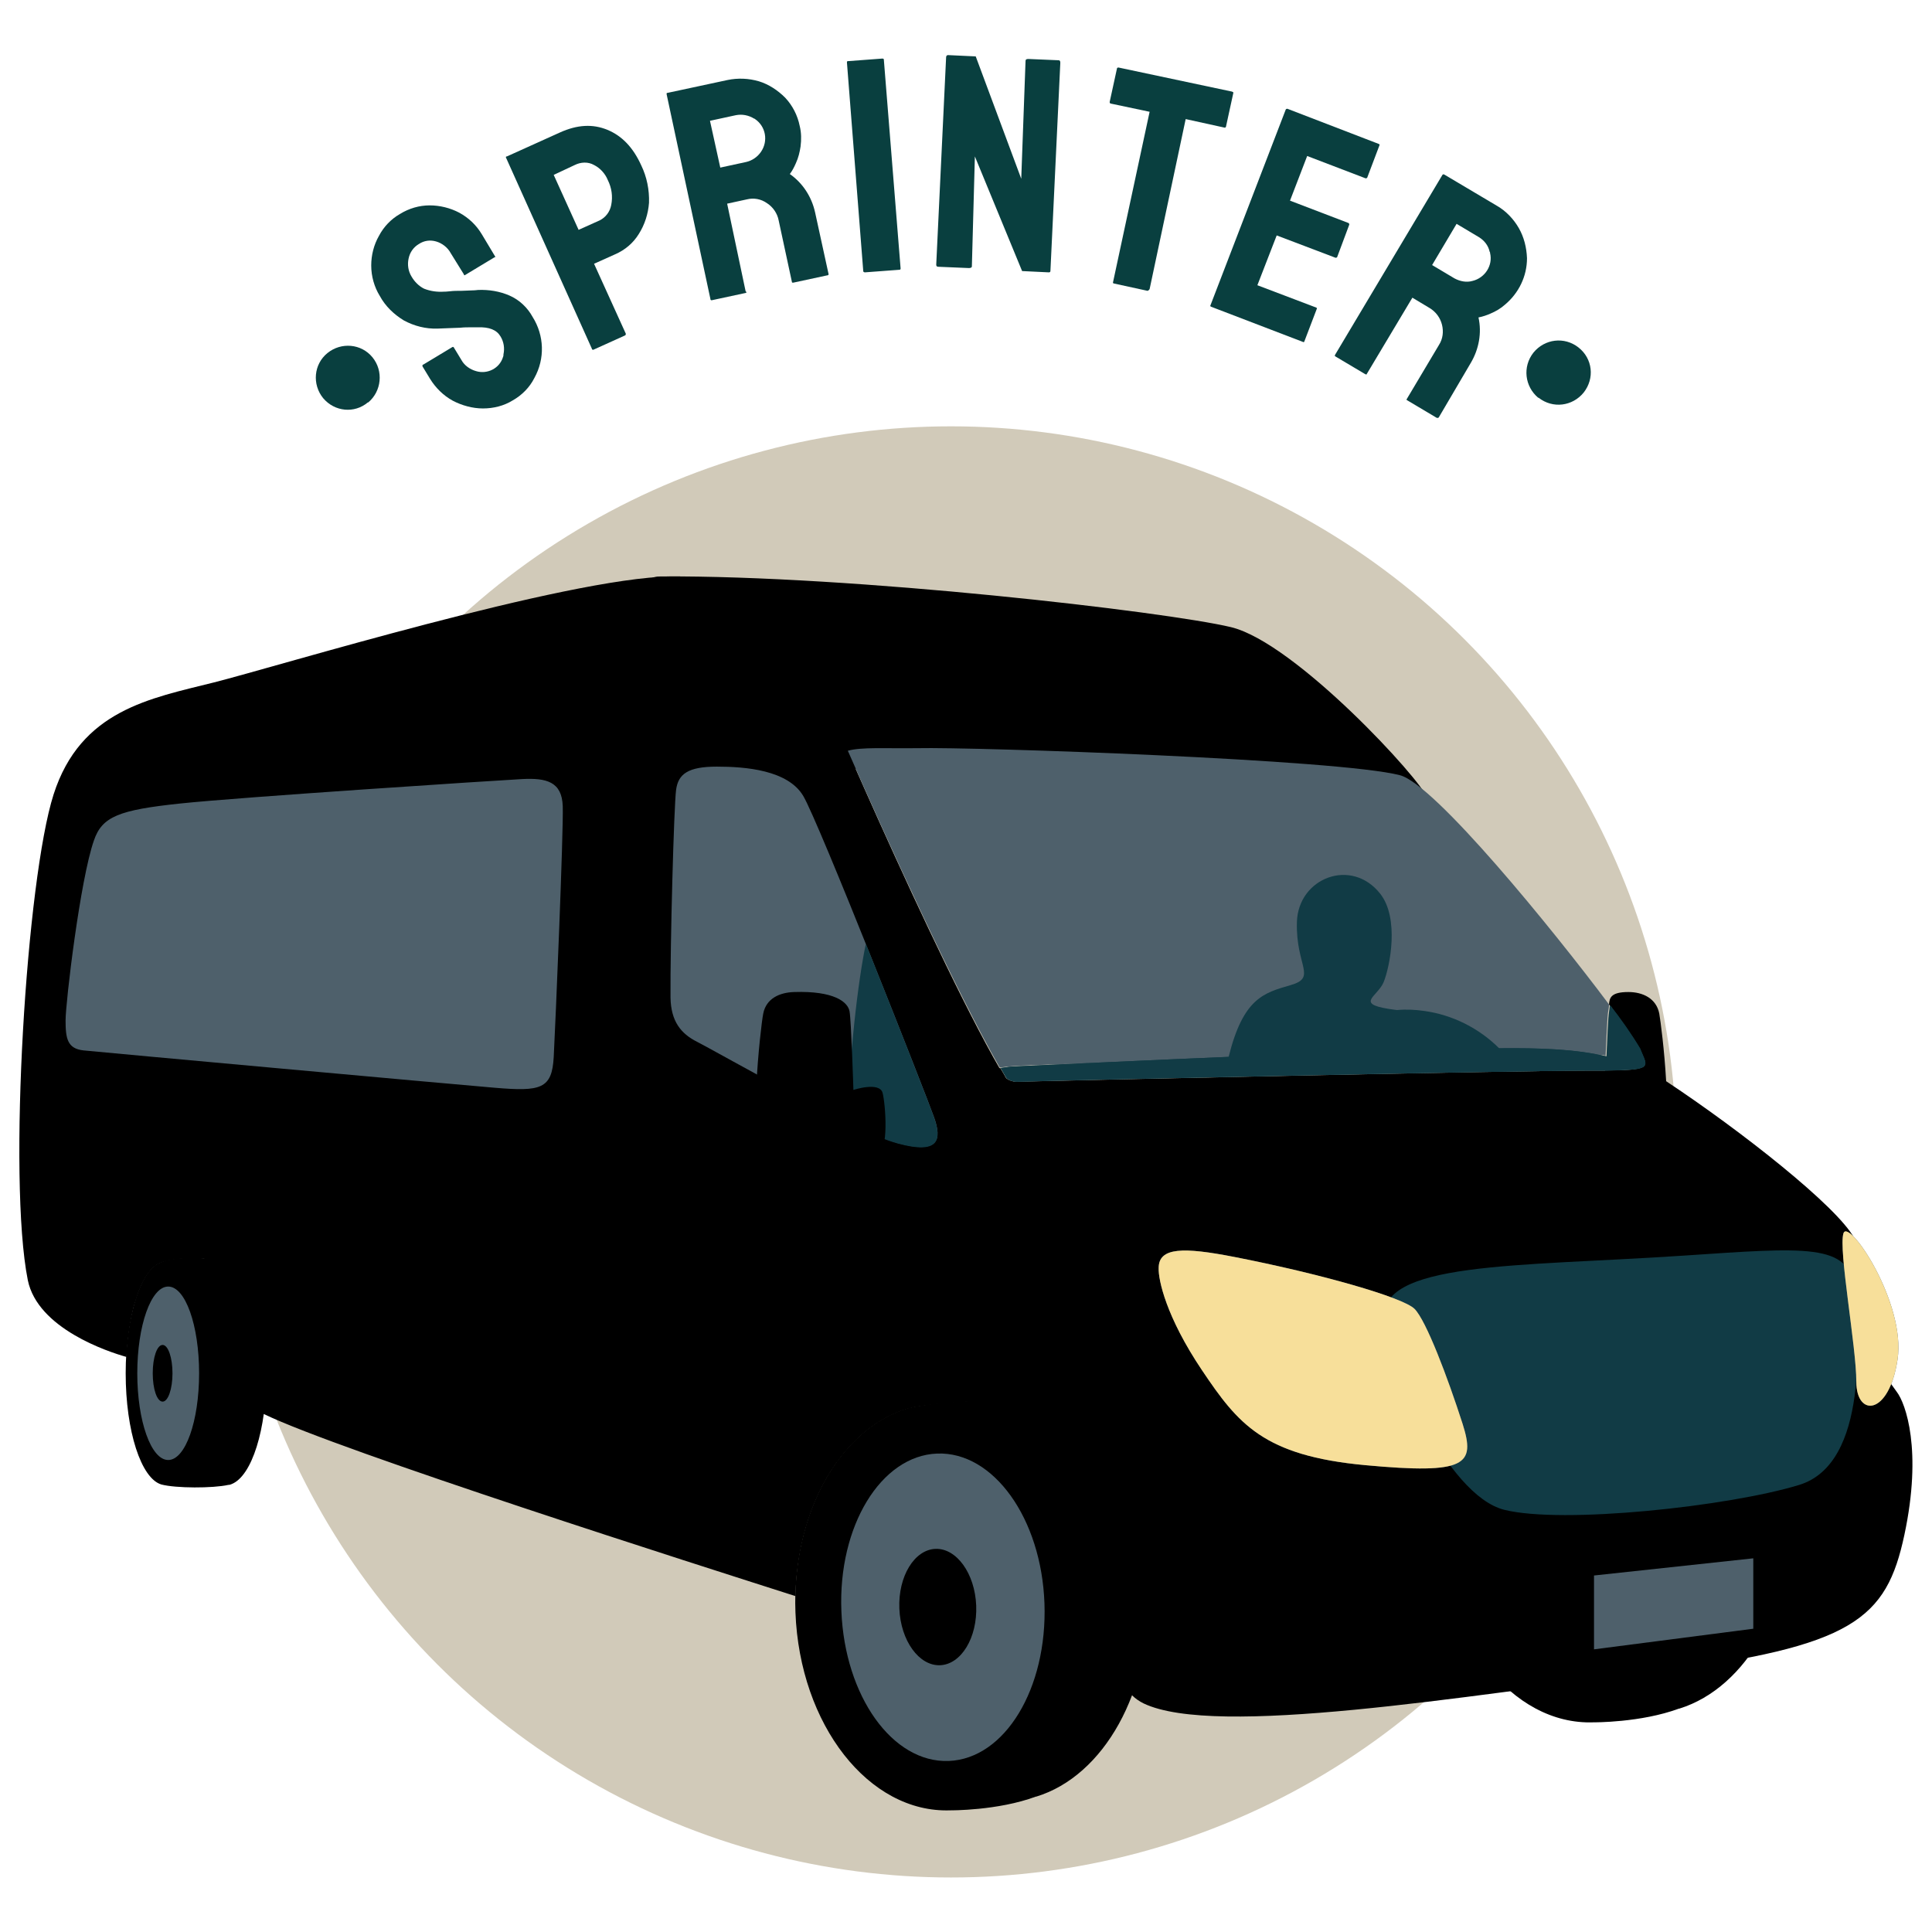 <?xml version="1.0" encoding="utf-8"?>
<!-- Generator: Adobe Illustrator 27.2.0, SVG Export Plug-In . SVG Version: 6.00 Build 0)  -->
<svg version="1.1" id="Livello_1" xmlns="http://www.w3.org/2000/svg" xmlns:xlink="http://www.w3.org/1999/xlink" x="0px" y="0px"
	 width="450px" height="450px" viewBox="0 0 450 450" style="enable-background:new 0 0 450 450;" xml:space="preserve">
<style type="text/css">
	.st0{fill:#D1CAB9;}
	.st1{fill:#093F3F;}
	.st2{fill:#4E606B;}
	.st3{fill:#113B45;}
	.st4{fill:#F7DF9A;}
</style>
<circle id="Ellisse_43" class="st0" cx="221.5" cy="268.3" r="169"/>
<g id="Raggruppa_142" transform="translate(-7245.533 -9371.264)">
	<path id="Tracciato_6815" class="st1" d="M7320.8,9464c-2.6-3.2-2.2-7.9,1-10.5c3.2-2.6,7.9-2.2,10.5,1s2.1,7.9-1,10.5
		c0,0,0,0-0.1,0C7328.1,9467.6,7323.5,9467.2,7320.8,9464C7320.9,9464,7320.9,9464,7320.8,9464"/>
	<path id="Tracciato_6816" class="st1" d="M7365,9464.5c-2.1,1.3-4.5,1.9-7,1.9c-2.4,0-4.9-0.7-7-1.8c-2.2-1.2-4-3-5.3-5.1l-1.7-2.8
		c-0.1-0.1-0.1-0.3,0-0.5c0,0,0,0,0.1,0l6.8-4.1c0.2-0.1,0.3,0,0.4,0.2l1.7,2.8c0.7,1.3,2,2.2,3.4,2.6c2.6,0.8,5.5-0.6,6.3-3.3
		c0.1-0.2,0.1-0.4,0.1-0.6c0.3-1.4,0.1-2.9-0.7-4.2c-0.9-1.5-2.6-2.2-5.3-2.1c-0.4,0-1,0-1.7,0c-0.7,0-1.5,0-2.4,0.1
		c-0.9,0-1.8,0.1-2.7,0.1s-1.7,0.1-2.5,0.1c-2.8,0.1-5.5-0.6-7.9-1.9c-2.3-1.4-4.3-3.3-5.6-5.7c-1.3-2.1-2-4.6-2-7.1
		c0-2.4,0.6-4.8,1.8-6.9c1.1-2.1,2.8-3.9,4.9-5.1c2.1-1.3,4.5-2,6.9-2c2.4,0,4.8,0.6,6.9,1.7c2.2,1.2,4,2.9,5.3,5.1l3,5
		c0.1,0.1,0.1,0.3,0,0.3c0,0,0,0-0.1,0l-6.8,4.1c-0.1,0.1-0.3,0.1-0.3,0c0,0,0,0,0-0.1l-3.1-5c-0.7-1.3-2-2.3-3.4-2.7
		c-1.4-0.4-2.8-0.2-4,0.6c-1.2,0.7-2.1,1.9-2.4,3.4c-0.3,1.4-0.1,2.9,0.7,4.2c0.7,1.2,1.7,2.2,2.9,2.8c1.5,0.6,3.1,0.8,4.6,0.7
		c0.2,0,0.7,0,1.5-0.1s1.6-0.1,2.6-0.1c0.9,0,1.8-0.1,2.5-0.1c0.8,0,1.2-0.1,1.4-0.1c2.5-0.1,5,0.3,7.3,1.3c2.3,1,4.2,2.8,5.4,5
		c2.7,4.3,2.9,9.7,0.4,14.2C7368.9,9461.5,7367.1,9463.3,7365,9464.5"/>
	<path id="Tracciato_6817" class="st1" d="M7391.1,9449.4l-7.3,3.3c-0.1,0.1-0.3,0-0.4-0.1c0,0,0,0,0-0.1l-20-44.5
		c-0.1-0.1,0-0.3,0.1-0.3c0,0,0,0,0.1,0l12.4-5.6c4-1.8,7.6-2,11-0.6c3.4,1.4,6,4.1,7.9,8.3c1.3,2.7,1.9,5.7,1.8,8.7
		c-0.2,2.6-1,5.1-2.4,7.3c-1.3,2.1-3.2,3.7-5.5,4.7l-4.9,2.2l7.4,16.3C7391.3,9449.1,7391.3,9449.3,7391.1,9449.4
		C7391.1,9449.4,7391.1,9449.4,7391.1,9449.4 M7379.4,9409.7l-4.9,2.3l5.8,12.8l4.9-2.2c1.4-0.7,2.4-2,2.7-3.6c0.4-2,0.1-4-0.8-5.8
		c-0.6-1.5-1.8-2.8-3.2-3.5C7382.5,9408.9,7380.8,9409,7379.4,9409.7"/>
	<path id="Tracciato_6818" class="st1" d="M7419.2,9439.5l-7.9,1.7c-0.2,0-0.3-0.1-0.3-0.3l-10.2-47.7c0-0.1,0-0.3,0.1-0.3
		c0,0,0,0,0.1,0l14-3c2.4-0.5,4.9-0.4,7.3,0.3c2.3,0.7,4.4,2.1,6.1,3.8c1.7,1.8,2.9,4.1,3.4,6.6c0.4,1.6,0.4,3.2,0.2,4.8
		c-0.2,1.3-0.5,2.6-1.1,3.9c-0.4,0.9-0.8,1.7-1.4,2.5c3,2.1,5.1,5.3,5.9,9l3.1,14.2c0.1,0.2,0,0.3-0.2,0.4c0,0-0.1,0-0.1,0l-7.9,1.7
		c-0.2,0-0.3,0-0.3-0.1l-3.1-14.4c-0.3-1.6-1.3-3.1-2.7-4c-1.4-1-3.1-1.3-4.7-0.9l-4.6,1l4.3,20.4
		C7419.5,9439.3,7419.4,9439.5,7419.2,9439.5 M7416.9,9398.1l-6,1.3l2.4,10.9l6-1.3c1.4-0.3,2.7-1.2,3.5-2.4
		c1.7-2.5,1.1-5.9-1.4-7.6c-0.1-0.1-0.1-0.1-0.2-0.1C7419.9,9398.1,7418.4,9397.8,7416.9,9398.1"/>
	<path id="Tracciato_6819" class="st1" d="M7455,9434.1l-8,0.6c-0.2,0-0.3-0.1-0.4-0.2c0,0,0-0.1,0-0.1l-3.8-48.6
		c0-0.1,0-0.3,0.2-0.3c0,0,0,0,0.1,0l8-0.6c0.1,0,0.3,0.1,0.3,0.2c0,0,0,0,0,0.1l3.9,48.6C7455.3,9434,7455.2,9434.1,7455,9434.1"/>
	<path id="Tracciato_6820" class="st1" d="M7471.2,9433.7l-7.1-0.3c-0.4,0-0.5-0.2-0.5-0.5l2.3-48.3c0-0.3,0.2-0.5,0.4-0.5
		c0,0,0.1,0,0.1,0l6.4,0.3l10.6,28.5l1-27.4c0-0.4,0.2-0.5,0.7-0.5l7,0.3c0.3,0,0.4,0.2,0.4,0.6l-2.3,48.4c0,0.3-0.1,0.4-0.4,0.4
		l-6.2-0.3l-11-26.7l-0.7,25.6C7471.9,9433.6,7471.6,9433.7,7471.2,9433.7"/>
	<path id="Tracciato_6821" class="st1" d="M7512.8,9439l-7.8-1.7c-0.2,0-0.3-0.2-0.2-0.4l8.5-39.6l-9-1.9c-0.2,0-0.3-0.2-0.3-0.3
		c0,0,0-0.1,0-0.1l1.7-7.8c0-0.1,0.1-0.2,0.3-0.2c0,0,0,0,0.1,0l26.4,5.6c0.2,0.1,0.4,0.2,0.3,0.3l-1.7,7.8c0,0.2-0.2,0.3-0.3,0.3
		l-9.1-2l-8.4,39.6C7513.1,9438.9,7512.9,9439,7512.8,9439"/>
	<path id="Tracciato_6822" class="st1" d="M7549,9450.9l-21.4-8.2c-0.2-0.1-0.2-0.2-0.1-0.4l17.5-45.5c0-0.1,0.2-0.2,0.3-0.2
		c0,0,0,0,0.1,0l21.3,8.2c0.2,0.1,0.2,0.2,0.1,0.4l-2.8,7.4c0,0.1-0.2,0.2-0.3,0.2c0,0,0,0-0.1,0l-13.6-5.2l-4,10.4l13.6,5.2
		c0.1,0,0.2,0.2,0.2,0.3c0,0,0,0,0,0.1l-2.8,7.5c0,0.1-0.2,0.2-0.3,0.2c0,0,0,0-0.1,0l-13.7-5.2l-4.5,11.6l13.7,5.2
		c0.2,0.1,0.2,0.2,0.1,0.4l-2.9,7.6C7549.3,9450.9,7549.1,9451,7549,9450.9C7549,9450.9,7549,9450.9,7549,9450.9"/>
	<path id="Tracciato_6823" class="st1" d="M7563.5,9458.4l-6.9-4.1c-0.2-0.1-0.2-0.2-0.1-0.4l25-41.9c0.1-0.1,0.2-0.2,0.3-0.1
		c0,0,0,0,0.1,0l12.3,7.3c2.1,1.2,3.9,3.1,5.1,5.2c1.2,2.1,1.8,4.5,1.9,7c0,4.2-1.9,8.1-5.1,10.8c-1,0.9-2.2,1.6-3.4,2.1
		c-0.9,0.4-1.8,0.7-2.8,0.9c0.8,3.6,0.1,7.4-1.8,10.6l-7.4,12.6c-0.1,0.2-0.2,0.2-0.4,0.2c0,0-0.1,0-0.1,0l-6.9-4.1
		c-0.2-0.1-0.2-0.2-0.1-0.3l7.5-12.6c0.9-1.4,1.1-3.1,0.7-4.7c-0.4-1.6-1.4-3-2.9-3.9l-4-2.4l-10.7,17.9
		C7563.8,9458.5,7563.7,9458.5,7563.5,9458.4 M7590,9426.5l-5.2-3.1l-5.7,9.6l5.2,3.1c1.3,0.7,2.8,1,4.2,0.6
		c2.9-0.7,4.8-3.6,4.1-6.5c0-0.1,0-0.2-0.1-0.3C7592.2,9428.5,7591.3,9427.3,7590,9426.5"/>
	<path id="Tracciato_6824" class="st1" d="M7602.7,9453.4c2.6-3.2,7.2-3.8,10.5-1.2s3.8,7.2,1.2,10.5c-2.6,3.2-7.2,3.8-10.5,1.2
		c0,0,0,0-0.1,0C7600.7,9461.3,7600.1,9456.7,7602.7,9453.4C7602.7,9453.4,7602.7,9453.4,7602.7,9453.4"/>
</g>
<g>
	<g id="Raggruppa_467" transform="translate(4.475 134.263)">
		<path id="Tracciato_13859" d="M382,134.3c-3.6,1.6-15.7,0.2-18.4,0s-1.9-11.3-1.2-14s6.8-0.7,6.8-0.7s0.1-1.9,0.2-4.5
			c4.9,0,7.4-0.2,8.5-0.7c1.6-0.7,0.5-2-0.6-4.6c-2.1-3.5-4.5-6.8-7-10.1c0.1-1.6,0.5-2.9,4.5-2.9c3.4,0,6.5,1.5,7.2,5
			c0.3,1.7,1.2,8.6,1.6,15.7C384,125.4,383.9,133.5,382,134.3"/>
		<path id="Tracciato_13860" d="M149.5,0c-5.2,0-1.5,3.6,2.2,4.9c3.8,1.2,24.3,5.3,32.7,27.9s49.4,20.9,84,20.8
			c33.5-0.1,60.3,1.4,59.4-2.2s-30.5-36-45.6-39.6S194.1-0.3,149.5,0"/>
		<path id="Tracciato_13861" d="M57.6,185.6c0,3.2-0.2,6.3-0.6,9.5c-1.1-0.5-2.2-1.1-3.1-1.9c-3.9-4.7-5-24.8-10.8-34.3
			c2,0.1,3.9,0.4,5.8,0.8c0.1,0,0.1,0,0.2,0.1C53.9,160.7,57.6,171.9,57.6,185.6"/>
		<path id="Tracciato_13862" d="M437.3,189.9c-2.1-2.7-5.7-10.8-17.2,2.2s-69,18.3-83.8,11.5s-19.7-15.6-40.1-25.4s-51-43.8-61.3-54
			s-45.3-90.9-48.7-99.4S176.1-0.4,151.7,0S60,21,45.3,24.7S14.3,31.1,8,50.8s-10.7,89.5-6,113.1c2.3,11.3,18.7,16.7,23,17.9
			c0.2-3.8,0.7-7.7,1.6-11.4c0.2-0.7,0.4-1.4,0.6-2c1.4-4.6,3.5-7.7,5.7-8.5c2.2-1,6.4-1.2,10.2-1c5.8,9.6,6.9,29.7,10.8,34.3
			c0.9,0.8,2,1.5,3.1,1.9c17.7,8.6,101.9,35.4,123.8,42.4c0.3-12.7,4.2-24.2,10.5-32.3c4.3-5.6,9.7-9.6,15.8-11.4v0
			c0.2,0,0.4-0.1,0.6-0.1c0.2-0.1,0.5-0.1,0.7-0.2c4.2-0.7,8.5-1.1,12.8-1.3c23.9,10.7,25,56.6,38,68.4c0.8,0.8,1.7,1.4,2.7,1.9
			c16.8,8,74.1-1.6,119.7-7.4s53.3-12.2,57.5-31.9S439.4,192.6,437.3,189.9"/>
		<path id="Tracciato_13863" class="st2" d="M151.7,98.1c-0.1-12,0.8-44.7,1.3-48.4s2.8-5.4,9.5-5.4s16.5,0.8,20.1,6.8
			s28.7,69.8,30.5,74.9c1.8,5.1,1.2,8.6-8.4,6s-43-21.7-46.8-23.6S151.8,103.6,151.7,98.1"/>
		<path id="Tracciato_13864" class="st2" d="M17.4,61.5c1.9-5.6,5.9-7.1,20-8.6s74-5.4,79.7-5.7s9.3,0.6,9.5,6.3s-1.7,50.9-2.1,58.4
			s-3,8.1-13.7,7.2s-92-8.3-95.8-8.7s-4.2-2.8-4.2-7S14.2,70.6,17.4,61.5"/>
		<path id="Tracciato_13865" d="M57.6,185.6c0-13.7-3.8-24.9-8.5-25.9c-0.1,0-0.1-0.1-0.2-0.1c-3.8-0.9-12.5-1.5-16,0.2
			c-4.6,1.6-8.1,12.5-8.1,25.8c0,13.5,3.6,24.5,8.3,25.9c3.4,0.9,12,0.9,15.6,0.1c0.3,0,0.6-0.1,0.8-0.2l0,0c0,0,0,0,0,0
			C54.2,209.5,57.6,198.7,57.6,185.6"/>
		<path id="Tracciato_13866" class="st2" d="M41.9,185.6c0,11.2-3.2,20.2-7.2,20.2s-7.2-9.1-7.2-20.2s3.2-20.2,7.2-20.2
			S41.9,174.4,41.9,185.6"/>
		<path id="Tracciato_13867" d="M35.7,185.6c0,3.6-1,6.6-2.3,6.6s-2.3-2.9-2.3-6.6s1-6.6,2.3-6.6S35.7,182,35.7,185.6"/>
		<path id="Tracciato_13868" d="M262.9,236.7c-0.9-24.6-14.2-42.1-31.7-44.5c-7.6-0.5-15.2-0.1-22.8,1.2c-0.2,0-0.5,0.1-0.7,0.2
			c-0.2,0.1-0.4,0.1-0.6,0.1v0c-15.8,4.6-27.2,24.4-26.3,47.6c1,26.2,17.1,46.8,36.1,46.1c0,0,11,0.1,19.9-3.2l0.1,0
			C252.6,279.4,263.8,259.7,262.9,236.7"/>
		<path id="Tracciato_13869" d="M412.7,216.2c-0.9-24.6-14.2-42.1-31.7-44.5c-7.6-0.5-15.2-0.1-22.8,1.2c-0.2,0-0.5,0.1-0.7,0.2
			c-0.2,0.1-0.4,0.1-0.6,0.1v0c-15.8,4.6-27.2,24.4-26.3,47.6c1,26.2,17.1,46.8,36.1,46.1c0,0,11,0.1,19.9-3.2l0.1,0
			C402.4,258.8,413.6,239.2,412.7,216.2"/>
		<path id="Tracciato_13870" class="st2" d="M238.8,239.2c0.7,19.8-9.2,36.2-22.3,36.7c-13.1,0.5-24.2-15.1-25-34.9
			s9.2-36.2,22.3-36.7S238.1,219.4,238.8,239.2"/>
		<path id="Tracciato_13871" d="M222.9,239.7c0.3,7.5-3.5,13.7-8.4,13.9s-9.2-5.7-9.5-13.2s3.5-13.7,8.4-13.9
			S222.6,232.2,222.9,239.7"/>
		<path id="Tracciato_13872" d="M386.5,168.8c-29.6,2-79.1,10-129.5-15.7c-36.9-18.8-44.5-35.6-28.5-38.6c0.5,0.8,1,1.7,1.4,2.4
			c0.7,0.5,1.5,0.8,2.4,0.8c10.8-0.3,116.9-2.6,132.9-2.6c1.5,0,2.9,0,4.2,0c4.9,0,7.4-0.2,8.5-0.7c2,0.9,3.8,1.9,5.6,3.1l0.3,0.2
			c17.2,11.4,39.6,29,43.6,36.4S416.1,166.8,386.5,168.8"/>
		<path id="Tracciato_13873" class="st3" d="M387.6,158.2c28.5-1.9,38.8-3,39.8,7.8s3.5,40.6-12.8,45.6s-55.1,9.2-68.7,5.8
			s-26.9-35.2-28-44C316.2,159.5,348.6,160.8,387.6,158.2"/>
		<path id="Tracciato_13874" class="st2" d="M424.9,153c-1.2,3.8,3,26.4,3,34.6s7.6,8,9.6-5.2S426.1,149.3,424.9,153"/>
		<path id="Tracciato_13875" class="st2" d="M283,158.5c20,3.9,39.3,9.4,42,12.1s7.7,15.9,11.2,26.8c3,9.5,1,11.8-22.7,9.6
			s-29.6-9.6-38-22.1s-10.2-21.1-10.1-23.8C265.4,156.2,271.2,156.2,283,158.5"/>
		<path id="Tracciato_13876" class="st2" d="M366.8,232.7l37.1-4v16.4l-37.1,4.8V232.7z"/>
		<path id="Tracciato_13877" class="st3" d="M197.2,85.6c-1.7,7.7-4.1,27.4-4.1,41.6c5.8,2.9,8.7,4.1,11.6,4.9
			c9.6,2.6,10.2-0.9,8.4-6C212.2,123.5,204.3,103.3,197.2,85.6"/>
		<path id="Tracciato_13878" d="M180.5,96.8c9.3-0.3,12.5,2.3,12.9,4.5s0.9,18.3,0.9,18.3s6.1-2,6.8,0.7s1.5,13.8-1.2,14
			c-2.7,0.2-23,1.6-26.6,0c-3.6-1.6-0.7-29,0-32.5S177.1,96.9,180.5,96.8"/>
		<path id="Tracciato_13879" class="st2" d="M370.3,99.7c0,0.5-0.1,1-0.2,1.6c-0.2,1.1-0.4,5.9-0.6,10.3c-7.2-1.7-126,1.8-137.2,2.4
			c-1.3,0.1-2.6,0.2-3.9,0.4c-10.1-17.6-26.2-52.8-35.4-73.8c3.2-0.9,8.9-0.5,16.2-0.6c13.4-0.3,98.3,2.6,112.4,6.3
			C329.7,48.4,357.2,82.2,370.3,99.7"/>
		<path id="Tracciato_13880" class="st3" d="M378,114.4c-1.1,0.5-3.7,0.6-8.5,0.7c-1.2,0-2.6,0-4.2,0c-16.1,0-122.1,2.2-132.9,2.6
			c-0.9,0-1.7-0.3-2.4-0.8c-0.5-0.8-0.9-1.6-1.4-2.4c1.3-0.2,2.6-0.4,3.9-0.4c11.2-0.5,32.2-1.5,49.2-2.2c24.7-1.4,34.6-1.9,62.9-2
			c9.7-0.1,17.9,0.2,25.1,1.9c0.2-4.4,0.4-9.2,0.6-10.3c0.1-0.5,0.1-1,0.2-1.6c2.5,3.2,4.9,6.6,7,10.1
			C378.5,112.4,379.5,113.7,378,114.4"/>
		<g id="Raggruppa_466">
			<path id="Tracciato_13881" class="st3" d="M378,114.4c-1.1,0.5-3.7,0.6-8.5,0.7c-1.2,0-2.6,0-4.2,0c-16.1,0-122.1,2.2-132.9,2.6
				c-0.9,0-1.7-0.3-2.4-0.8c-0.5-0.8-0.9-1.6-1.4-2.4c1.3-0.2,2.6-0.4,3.9-0.4c11.2-0.5,32.2-1.5,49.2-2.2
				c3.4-13.7,8.2-14.9,14.4-16.7c6.3-1.8,1.2-4.4,1.5-14.7s12.7-15.1,19.4-6.6c4.5,5.7,2.3,16.9,0.8,20.6c-1.5,3.6-7.4,5.2,3.1,6.5
				c2.1-0.2,4.2-0.1,6.3,0.2c6.6,0.9,12.8,4,17.5,8.7c9.7-0.1,17.9,0.2,25.1,1.9c0.2-4.4,0.4-9.2,0.6-10.3c0.1-0.5,0.1-1,0.2-1.6
				c2.5,3.2,4.9,6.6,7,10.1C378.5,112.4,379.5,113.7,378,114.4"/>
			<path id="Tracciato_13882" class="st4" d="M424.9,153c-1.2,3.8,3,26.4,3,34.6s7.6,8,9.6-5.2S426.1,149.3,424.9,153"/>
			<path id="Tracciato_13883" class="st4" d="M283,158.5c20,3.9,39.3,9.4,42,12.1s7.7,15.9,11.2,26.8c3,9.5,1,11.8-22.7,9.6
				s-29.6-9.6-38-22.1s-10.2-21.1-10.1-23.8C265.4,156.2,271.2,156.2,283,158.5"/>
		</g>
	</g>
</g>
</svg>
